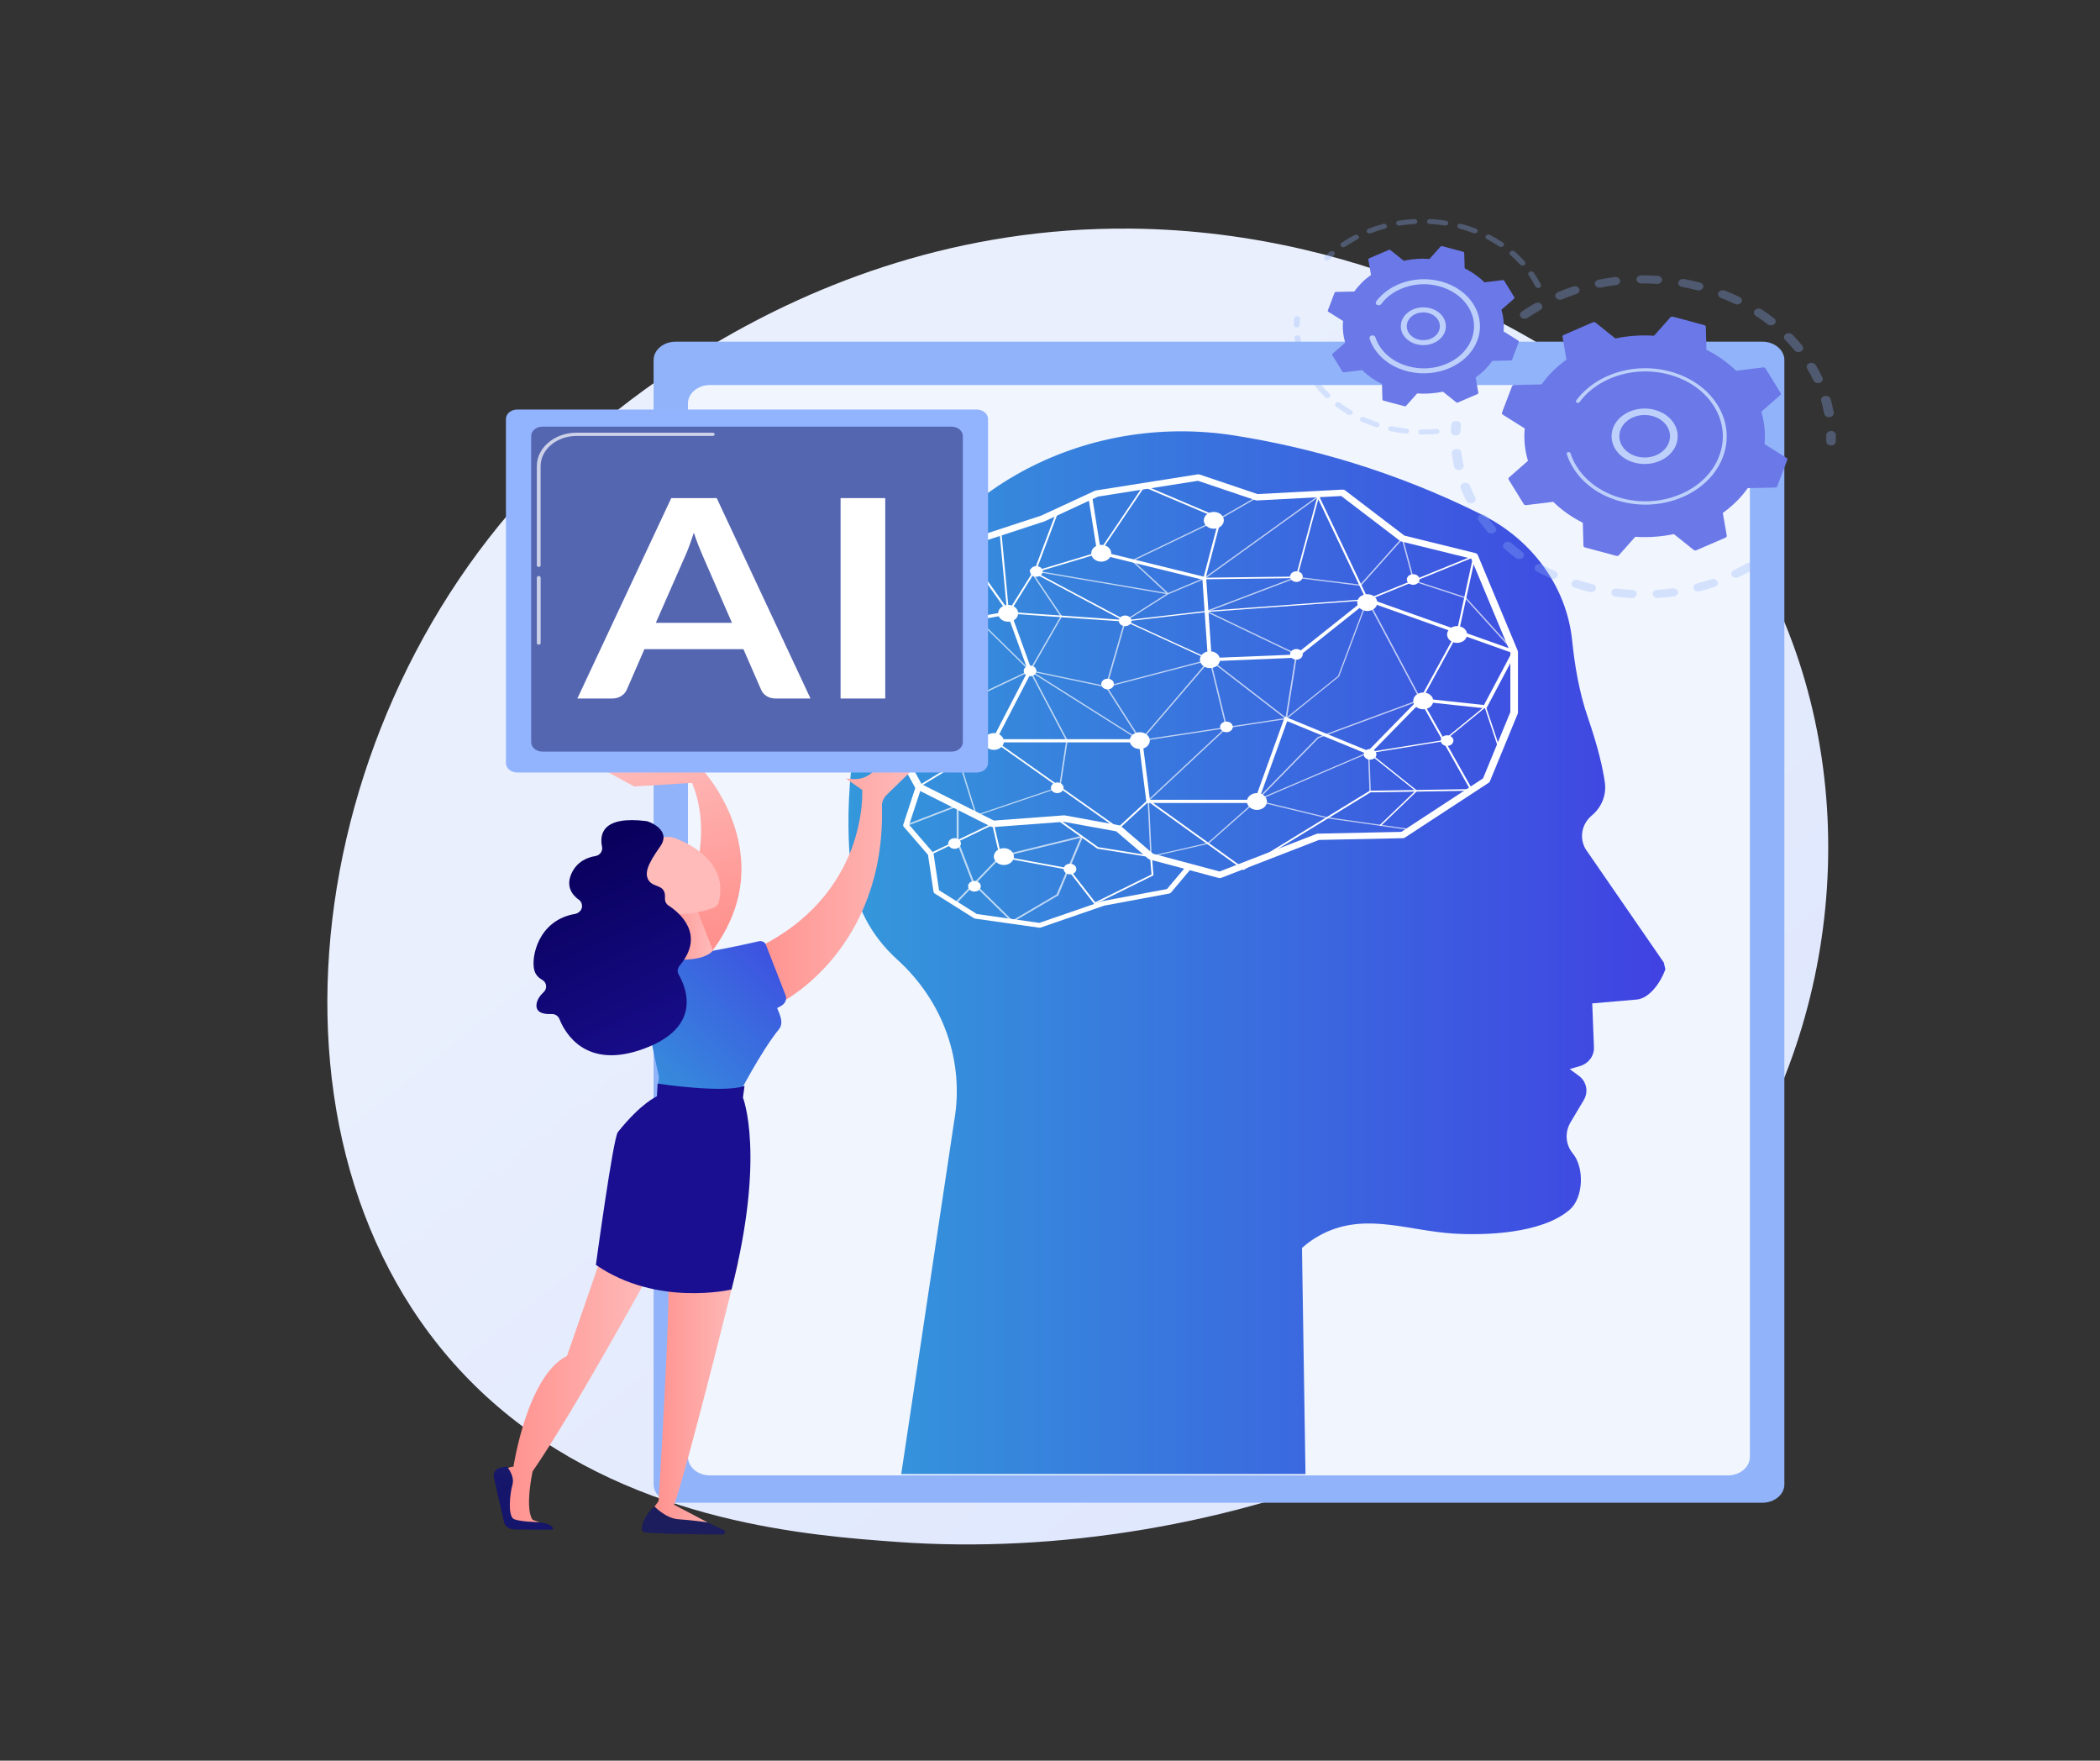 <svg width="340" height="285" viewBox="0 0 340 285" fill="none" xmlns="http://www.w3.org/2000/svg">
<rect x="0" y="0" width="340" height="285" fill="#333333" stroke="none"/>
<g clip-path="url(#clip0_5137_79833)">
<g opacity="0.64">
<path d="M71.699 196.642C71.662 196.642 71.626 196.619 71.617 196.588C71.607 196.55 71.589 196.512 71.58 196.473C71.571 196.435 71.598 196.396 71.644 196.389C71.69 196.381 71.736 196.404 71.745 196.442C71.754 196.481 71.763 196.512 71.781 196.55C71.791 196.588 71.772 196.627 71.727 196.642C71.708 196.642 71.699 196.642 71.699 196.642Z" fill="white"/>
<path d="M71.606 196.135C71.56 196.135 71.523 196.104 71.523 196.066C71.523 196.043 71.523 196.012 71.523 195.981C71.523 195.935 71.523 195.881 71.533 195.835V195.812C71.533 195.774 71.578 195.743 71.624 195.743C71.67 195.743 71.707 195.782 71.707 195.82V195.835C71.707 195.881 71.698 195.928 71.698 195.974C71.698 195.997 71.698 196.027 71.698 196.05C71.688 196.104 71.652 196.135 71.606 196.135ZM71.688 195.505C71.679 195.505 71.67 195.505 71.67 195.505C71.624 195.497 71.597 195.459 71.606 195.421C71.633 195.344 71.661 195.259 71.707 195.182C71.725 195.144 71.771 195.129 71.817 195.144C71.862 195.159 71.881 195.198 71.862 195.236C71.826 195.305 71.798 195.382 71.771 195.459C71.762 195.49 71.734 195.505 71.688 195.505ZM72 194.929C71.982 194.929 71.963 194.929 71.954 194.914C71.918 194.89 71.899 194.844 71.927 194.814C71.982 194.745 72.046 194.675 72.101 194.614C72.128 194.583 72.183 194.583 72.22 194.606C72.257 194.629 72.257 194.675 72.229 194.706C72.165 194.768 72.11 194.829 72.064 194.898C72.055 194.914 72.037 194.929 72 194.929ZM72.513 194.46C72.486 194.46 72.467 194.453 72.449 194.437C72.421 194.407 72.421 194.36 72.458 194.337C72.531 194.284 72.614 194.238 72.697 194.191C72.733 194.168 72.788 194.184 72.816 194.214C72.843 194.245 72.825 194.291 72.788 194.314C72.706 194.353 72.632 194.399 72.559 194.453C72.55 194.453 72.531 194.46 72.513 194.46ZM73.164 194.138C73.127 194.138 73.1 194.122 73.081 194.092C73.063 194.053 73.081 194.015 73.127 193.999C73.219 193.969 73.32 193.946 73.411 193.923C73.457 193.915 73.503 193.938 73.512 193.976C73.521 194.015 73.494 194.053 73.448 194.061C73.356 194.084 73.265 194.107 73.182 194.13C73.182 194.138 73.173 194.138 73.164 194.138ZM74.933 194.122C74.923 194.122 74.914 194.122 74.905 194.115C74.823 194.084 74.731 194.061 74.639 194.045C74.594 194.038 74.566 193.999 74.575 193.961C74.584 193.923 74.63 193.9 74.676 193.907C74.777 193.93 74.868 193.953 74.96 193.984C75.006 193.999 75.024 194.038 75.006 194.076C75.006 194.107 74.969 194.122 74.933 194.122ZM73.906 193.999C73.86 193.999 73.824 193.969 73.824 193.93C73.824 193.892 73.86 193.853 73.906 193.853C74.007 193.846 74.108 193.846 74.209 193.853C74.254 193.853 74.291 193.892 74.291 193.93C74.291 193.969 74.245 193.999 74.199 193.999C74.099 193.992 73.998 193.992 73.906 193.999Z" fill="white"/>
<path d="M75.47 194.361C75.452 194.361 75.433 194.354 75.424 194.346C75.388 194.323 75.351 194.307 75.314 194.284C75.278 194.261 75.259 194.223 75.287 194.185C75.314 194.154 75.36 194.138 75.406 194.161C75.442 194.185 75.488 194.208 75.525 194.223C75.562 194.246 75.571 194.292 75.543 194.323C75.525 194.354 75.498 194.361 75.47 194.361Z" fill="white"/>
</g>
<g opacity="0.64">
<path d="M76.501 195.759C76.455 195.759 76.418 195.736 76.418 195.697C76.409 195.659 76.4 195.628 76.4 195.59C76.391 195.551 76.418 195.513 76.464 195.505C76.51 195.498 76.556 195.521 76.565 195.559C76.574 195.598 76.584 195.636 76.593 195.674C76.602 195.713 76.565 195.751 76.519 195.759C76.51 195.759 76.501 195.759 76.501 195.759Z" fill="white"/>
<path d="M74.07 198.125C74.015 198.125 73.951 198.125 73.896 198.117C73.868 198.117 73.832 198.11 73.804 198.11C73.758 198.102 73.722 198.071 73.731 198.033C73.74 197.994 73.777 197.964 73.823 197.971C73.85 197.971 73.878 197.979 73.905 197.979C73.96 197.979 74.015 197.987 74.07 197.987H74.088C74.134 197.987 74.171 198.017 74.171 198.056C74.171 198.094 74.134 198.125 74.088 198.125H74.07ZM74.556 198.087C74.519 198.087 74.483 198.064 74.473 198.033C74.464 197.994 74.492 197.956 74.537 197.948C74.629 197.933 74.721 197.91 74.803 197.887C74.849 197.871 74.895 197.895 74.913 197.933C74.932 197.971 74.904 198.01 74.858 198.025C74.767 198.048 74.666 198.071 74.574 198.087C74.565 198.087 74.556 198.087 74.556 198.087ZM73.355 198.033C73.346 198.033 73.337 198.033 73.328 198.033C73.236 198.01 73.144 197.979 73.053 197.948C73.007 197.933 72.989 197.887 73.007 197.856C73.025 197.818 73.08 197.802 73.117 197.818C73.2 197.848 73.291 197.871 73.374 197.895C73.419 197.902 73.447 197.948 73.429 197.987C73.429 198.017 73.392 198.033 73.355 198.033ZM75.252 197.871C75.225 197.871 75.197 197.856 75.179 197.833C75.161 197.795 75.17 197.756 75.216 197.733C75.298 197.695 75.371 197.656 75.445 197.61C75.481 197.587 75.536 197.595 75.564 197.626C75.591 197.656 75.582 197.702 75.546 197.726C75.463 197.772 75.381 197.818 75.298 197.856C75.28 197.864 75.271 197.871 75.252 197.871ZM75.848 197.487C75.83 197.487 75.802 197.48 75.793 197.464C75.756 197.434 75.756 197.395 75.793 197.364C75.857 197.311 75.912 197.249 75.976 197.188C76.004 197.157 76.059 197.149 76.095 197.172C76.132 197.195 76.141 197.242 76.114 197.272C76.059 197.341 75.986 197.403 75.921 197.457C75.885 197.48 75.866 197.487 75.848 197.487ZM76.27 196.98C76.26 196.98 76.242 196.98 76.233 196.973C76.187 196.957 76.178 196.911 76.196 196.873C76.233 196.804 76.27 196.735 76.306 196.658C76.325 196.619 76.37 196.604 76.416 196.612C76.462 196.627 76.48 196.665 76.471 196.704C76.434 196.781 76.398 196.857 76.352 196.934C76.334 196.965 76.306 196.98 76.27 196.98ZM76.499 196.381H76.49C76.444 196.373 76.407 196.335 76.416 196.297C76.425 196.235 76.434 196.181 76.444 196.12C76.444 196.105 76.444 196.082 76.444 196.066C76.444 196.028 76.49 195.997 76.535 195.997C76.581 195.997 76.618 196.035 76.618 196.074C76.618 196.089 76.618 196.112 76.618 196.128C76.609 196.189 76.6 196.258 76.59 196.32C76.581 196.358 76.544 196.381 76.499 196.381Z" fill="white"/>
<path d="M72.667 197.764C72.648 197.764 72.63 197.756 72.621 197.749C72.584 197.725 72.547 197.702 72.511 197.679C72.474 197.656 72.465 197.61 72.493 197.58C72.52 197.549 72.575 197.541 72.612 197.564C72.648 197.587 72.685 197.61 72.722 197.626C72.758 197.649 72.767 197.695 72.74 197.725C72.722 197.756 72.694 197.764 72.667 197.764Z" fill="white"/>
</g>
<path opacity="0.5" d="M72.726 197.119C72.735 197.126 72.744 197.126 72.763 197.126L73.102 197.019C73.239 197.103 73.386 197.173 73.551 197.219L73.633 197.511C73.633 197.518 73.642 197.526 73.661 197.526L74.091 197.564C74.1 197.564 74.119 197.557 74.119 197.549L74.265 197.272C74.439 197.257 74.605 197.211 74.751 197.15L75.054 197.311C75.063 197.319 75.081 197.319 75.09 197.311L75.429 197.08C75.439 197.073 75.439 197.065 75.439 197.05L75.31 196.765C75.411 196.65 75.493 196.527 75.548 196.389L75.897 196.32C75.906 196.32 75.915 196.312 75.915 196.297L75.961 195.936C75.961 195.928 75.952 195.913 75.942 195.913L75.613 195.79C75.594 195.644 75.539 195.506 75.466 195.383L75.658 195.129C75.668 195.121 75.668 195.106 75.658 195.098L75.383 194.814C75.374 194.807 75.365 194.807 75.347 194.807L75.008 194.914C74.87 194.83 74.724 194.76 74.559 194.714L74.476 194.422C74.476 194.415 74.467 194.407 74.449 194.407L74.018 194.369C74.009 194.369 73.99 194.376 73.99 194.384L73.844 194.661C73.67 194.676 73.505 194.722 73.358 194.783L73.056 194.622C73.047 194.614 73.028 194.614 73.019 194.622L72.68 194.853C72.671 194.86 72.671 194.868 72.671 194.883L72.799 195.168C72.698 195.283 72.616 195.406 72.561 195.544L72.213 195.613C72.203 195.613 72.194 195.621 72.194 195.636L72.148 195.997C72.148 196.005 72.158 196.02 72.167 196.02L72.497 196.143C72.515 196.289 72.57 196.427 72.643 196.55L72.451 196.804C72.442 196.812 72.442 196.827 72.451 196.835L72.726 197.119Z" fill="white"/>
<path opacity="0.56" d="M74.068 196.381C73.83 196.381 73.619 196.235 73.591 196.035C73.573 195.928 73.6 195.82 73.683 195.736C73.756 195.651 73.876 195.59 74.004 195.574C74.132 195.559 74.26 195.582 74.361 195.651C74.462 195.713 74.535 195.813 74.554 195.92C74.59 196.143 74.407 196.35 74.141 196.381C74.114 196.373 74.086 196.381 74.068 196.381ZM74.068 195.736C74.05 195.736 74.04 195.736 74.022 195.736C73.866 195.751 73.766 195.874 73.784 196.005C73.802 196.135 73.949 196.22 74.105 196.204C74.178 196.197 74.242 196.166 74.288 196.112C74.334 196.058 74.352 195.997 74.343 195.935C74.334 195.874 74.297 195.82 74.233 195.782C74.187 195.751 74.123 195.736 74.068 195.736Z" fill="white"/>
<path opacity="0.56" d="M74.083 196.865C74.046 196.865 74.009 196.865 73.973 196.857C73.964 196.857 73.964 196.857 73.954 196.857C73.881 196.85 73.817 196.834 73.744 196.819C73.725 196.811 73.716 196.804 73.716 196.788V196.781C73.725 196.765 73.744 196.757 73.762 196.765C73.826 196.781 73.9 196.796 73.973 196.804C74.349 196.834 74.697 196.688 74.898 196.45C74.99 196.343 75.054 196.22 75.073 196.081C75.073 196.074 75.073 196.058 75.073 196.051C75.073 196.02 75.082 195.997 75.082 195.966C75.082 195.536 74.697 195.167 74.174 195.129C73.624 195.083 73.13 195.421 73.075 195.882C73.075 195.912 73.066 195.935 73.066 195.966C73.066 196.089 73.102 196.212 73.157 196.327C73.157 196.335 73.157 196.335 73.157 196.343C73.157 196.35 73.148 196.366 73.139 196.366C73.121 196.373 73.102 196.366 73.093 196.35C73.029 196.227 72.992 196.097 72.992 195.966C72.992 195.935 72.992 195.905 73.001 195.874C73.066 195.382 73.588 195.021 74.184 195.067C74.733 195.114 75.155 195.505 75.155 195.966C75.155 195.997 75.155 196.028 75.146 196.058C75.091 196.519 74.624 196.865 74.083 196.865Z" fill="white"/>
<path d="M285.81 181.416C261.196 231.687 196.213 253.285 145.301 249.598C131.397 248.594 103.432 246.571 81.59 228.529C39.652 193.878 46.108 121.443 86.257 78.799C91.424 73.303 127.213 36.514 182.985 37.005C223.819 37.365 252.476 57.515 255.959 60.029C260.362 63.202 270.073 70.736 278.819 82.692C299.389 110.782 301.196 150 285.81 181.416Z" fill="url(#paint0_linear_5137_79833)"/>
<path d="M285.342 243.248H109.376C107.415 243.248 105.82 241.912 105.82 240.268V58.29C105.82 56.646 107.415 55.31 109.376 55.31H285.342C287.303 55.31 288.898 56.646 288.898 58.29V240.268C288.907 241.912 287.312 243.248 285.342 243.248Z" fill="#91B3FA"/>
<path opacity="0.86" d="M279.761 238.824H114.939C112.977 238.824 111.383 237.487 111.383 235.843V65.304C111.383 63.66 112.977 62.324 114.939 62.324H279.761C281.722 62.324 283.317 63.66 283.317 65.304V235.836C283.317 237.487 281.722 238.824 279.761 238.824Z" fill="white"/>
<path d="M145.913 238.616L154.472 181.562C156.195 171.868 152.777 162.127 145.234 155.29C141.037 151.488 138.389 146.471 137.793 141.056C136.867 132.598 136.977 118.778 143.081 101.954C151.145 79.7 175.303 66.618 199.873 70.497C211.878 72.394 225.68 76.189 239.985 83.341C248.123 87.413 253.659 95.041 254.538 103.683C254.942 107.701 255.702 112.148 257.068 116.105C258.782 121.075 259.533 124.478 259.835 126.683C260.11 128.688 259.304 130.693 257.709 132.014C256.069 133.381 255.656 135.678 256.738 137.476L269.376 155.805L269.632 156.903C268.899 158.993 267.057 161.62 264.995 161.797L257.792 162.419L258.067 169.54C258.122 170.915 257.178 172.167 255.803 172.567L254.144 173.051L255.656 174.172C256.885 175.087 257.205 176.746 256.417 178.075L254.282 181.662C253.32 183.283 253.457 185.28 254.63 186.694C256.573 189.037 256.353 193.892 254.154 195.805C249.562 199.792 240.123 199.968 235.412 199.684C228.172 199.239 221.666 196.45 214.966 199.338C212.996 200.191 211.621 201.267 210.797 202.012L211.365 238.609H145.913V238.616Z" fill="url(#paint1_linear_5137_79833)"/>
<path d="M197.498 142.139C197.434 142.139 197.369 142.131 197.314 142.116L186.161 139.135C186.07 139.112 185.978 139.066 185.905 139.005L180.727 134.572L172.231 133.028L160.822 133.881C160.693 133.889 160.565 133.865 160.446 133.812L148.422 127.758C148.312 127.705 148.23 127.628 148.175 127.528L144.234 120.284C144.179 120.192 144.17 120.084 144.188 119.977L146.424 109.429L146.085 102.208C146.076 102.085 146.122 101.97 146.214 101.878L152.198 95.271L157.119 87.351C157.193 87.244 157.303 87.152 157.44 87.106L168.593 83.457L177.253 79.447C177.308 79.424 177.373 79.4 177.437 79.393L193.896 76.789C194.015 76.773 194.134 76.781 194.244 76.819L203.601 79.977L217.339 79.255C217.504 79.247 217.669 79.293 217.788 79.385L227.374 86.698L238.848 89.525C239.04 89.571 239.187 89.694 239.26 89.848L245.73 105.342C245.748 105.396 245.767 105.458 245.767 105.511V115.352C245.767 115.406 245.758 115.467 245.73 115.521L241.221 126.475C241.184 126.568 241.111 126.652 241.02 126.714L227.475 135.571C227.374 135.64 227.245 135.678 227.108 135.678L213.545 135.963L197.754 142.085C197.672 142.124 197.589 142.139 197.498 142.139ZM186.675 138.19L197.452 141.071L213.141 134.987C213.215 134.956 213.297 134.941 213.389 134.941L226.879 134.657L240.112 125.999L244.53 115.268V105.596L238.197 90.432L226.888 87.651C226.796 87.628 226.714 87.59 226.65 87.536L217.155 80.292L203.537 81.006C203.445 81.014 203.354 80.998 203.271 80.968L193.951 77.826L177.767 80.384L169.161 84.371C169.134 84.378 169.115 84.394 169.088 84.401L158.109 87.997L153.27 95.778C153.252 95.802 153.234 95.832 153.215 95.855L147.332 102.346L147.662 109.437C147.662 109.475 147.662 109.514 147.652 109.544L145.435 119.992L149.22 126.944L160.913 132.828L172.222 131.983C172.286 131.976 172.351 131.983 172.406 131.991L181.176 133.589C181.295 133.612 181.405 133.658 181.487 133.735L186.675 138.19Z" fill="white"/>
<path d="M168.31 150.174C168.283 150.174 168.255 150.174 168.237 150.166L157.89 148.699C157.817 148.691 157.753 148.66 157.689 148.63L151.329 144.627C151.228 144.566 151.164 144.466 151.145 144.366L150.247 138.367L146.316 133.819C146.233 133.727 146.206 133.604 146.242 133.489L148.304 127.212L149.193 127.42L147.196 133.519L151.063 137.998C151.109 138.052 151.136 138.113 151.145 138.175L152.034 144.105L158.156 147.954L168.265 149.39L178.474 145.872C178.501 145.864 178.52 145.856 178.547 145.849L188.94 143.913L192.211 140.026L192.963 140.471L189.59 144.481C189.526 144.558 189.425 144.612 189.315 144.635L178.785 146.594L168.494 150.143C168.43 150.166 168.375 150.174 168.31 150.174Z" fill="white"/>
<path d="M203.635 129.978H185.627L184.38 120.168H160.434L166.436 108.576L163.137 99.488L146.66 102.484L146.531 101.977L163.568 98.881L167.087 108.614L161.368 119.653H184.93L186.177 129.463H203.177L208.025 116.004L221.505 121.543L229.863 113.001L240.265 114.122L244.756 105.657L221.423 97.376L210.013 106.463L195.588 107.055L194.681 93.834L177.672 89.648L176.206 80.414L176.82 80.345L178.231 89.248L195.277 93.442L196.175 106.509L209.747 105.956L221.295 96.769L245.571 105.38L240.641 114.683L230.129 113.554L221.67 122.188L208.4 116.734L203.635 129.978Z" fill="white"/>
<path d="M201.323 140.84L185.927 129.778L181.06 134.28L180.95 134.203L160.917 120.053L160.899 120.061L160.844 120.137L160.807 120.114L148.847 127.412L148.664 127.205L160.523 119.968L153.393 116.319L152.935 109.844L152.953 109.813L158.03 100.111L156.261 88.895L163.483 99.066L181.592 100.326L167.057 92.582L177.88 89.341L185.175 78.517L197.749 83.856L195.21 93.512L209.8 93.327L213.402 79.953L221.475 96.9L238.924 89.801L236.184 102.331L230.2 113.27L238.494 127.988L221.897 128.257L201.323 140.84ZM185.899 129.417L201.341 140.51L221.769 127.996L237.981 127.735L229.833 113.27L229.861 113.216L235.864 102.238L238.475 90.255L221.274 97.253L213.438 80.821L210.002 93.581L194.779 93.773L197.355 83.994L185.258 78.862L178.045 89.556L167.708 92.651L182.765 100.671L163.254 99.312L156.72 90.109L158.305 100.149L158.287 100.18L153.21 109.89L153.659 116.173L160.761 119.807L160.899 119.723L181.005 133.926L185.899 129.417Z" fill="white"/>
<path opacity="0.68" d="M186.357 138.736C186.329 138.736 186.311 138.728 186.293 138.72C186.265 138.705 186.247 138.674 186.247 138.644L185.807 129.602C185.807 129.579 185.816 129.556 185.834 129.533L198.454 117.741L195.842 107.017L184.762 119.938C184.735 119.969 184.698 119.977 184.661 119.977C184.625 119.977 184.588 119.953 184.57 119.923L179.025 111.242L166.983 108.715L172.848 119.831C172.858 119.846 172.858 119.861 172.858 119.884L171.703 127.413C171.694 127.451 171.666 127.474 171.63 127.489L158.103 132.068C158.075 132.076 158.039 132.076 158.011 132.068C157.984 132.053 157.956 132.029 157.947 132.006L155.244 123.341L144.759 119.047C144.723 119.032 144.695 119.001 144.695 118.962C144.695 118.924 144.714 118.893 144.75 118.878L166.598 108.538L158.158 100.249L147.078 108.392C147.032 108.431 146.959 108.423 146.913 108.384C146.867 108.346 146.876 108.285 146.922 108.246L158.094 100.057C158.121 100.042 158.149 100.034 158.176 100.034C158.204 100.034 158.231 100.05 158.259 100.065L166.846 108.492L179.135 111.065C179.163 111.073 179.19 111.088 179.209 111.112L184.689 119.692L195.805 106.717C195.833 106.687 195.879 106.671 195.924 106.679C195.97 106.687 196.007 106.717 196.016 106.756L198.692 117.749C198.701 117.779 198.692 117.81 198.665 117.833L186.036 129.625L186.467 138.505L195.521 136.439L203.338 129.517C203.348 129.51 203.357 129.502 203.366 129.494L221.548 121.728C221.585 121.713 221.621 121.713 221.658 121.728C221.695 121.743 221.713 121.774 221.713 121.805L221.942 128.089C221.942 128.142 221.896 128.188 221.832 128.188C221.759 128.188 221.713 128.15 221.713 128.096L221.493 121.958L203.494 129.648L195.668 136.577C195.649 136.593 195.631 136.6 195.613 136.6L186.393 138.705C186.375 138.736 186.366 138.736 186.357 138.736ZM145.053 118.97L155.39 123.203C155.418 123.218 155.445 123.241 155.454 123.264L158.13 131.868L171.474 127.351L172.619 119.9L166.727 108.722L145.053 118.97Z" fill="white"/>
<path opacity="0.68" d="M228.447 134.388C228.437 134.388 228.438 134.388 228.428 134.388L214.874 132.467L203.382 129.694C203.345 129.686 203.318 129.663 203.3 129.632C203.29 129.602 203.299 129.571 203.318 129.54L213.316 119.331C213.325 119.316 213.344 119.308 213.362 119.3L229.849 113.216L221.381 97.345L216.817 109.49C216.808 109.506 216.799 109.521 216.79 109.529L208.303 116.381C208.267 116.412 208.212 116.419 208.175 116.396C208.129 116.381 208.111 116.335 208.111 116.297L209.77 105.972L195.299 99.051C195.262 99.035 195.235 98.997 195.244 98.958C195.244 98.92 195.271 98.889 195.308 98.874L209.843 93.358C209.861 93.351 209.889 93.351 209.907 93.351L220.208 94.626L226.944 87.097C226.971 87.067 227.017 87.051 227.063 87.059C227.109 87.067 227.145 87.097 227.154 87.136L228.978 93.942L237.281 96.654C237.3 96.662 237.318 96.669 237.327 96.685L245.282 105.45C245.318 105.496 245.309 105.55 245.263 105.588C245.218 105.619 245.144 105.611 245.098 105.573L237.162 96.831L228.841 94.111C228.804 94.096 228.777 94.073 228.767 94.042L226.99 87.389L220.364 94.795C220.336 94.826 220.3 94.841 220.254 94.833L209.925 93.55L195.629 98.981L209.971 105.841C210.008 105.864 210.035 105.903 210.026 105.941L208.404 116.058L216.634 109.421L221.28 97.053C221.298 97.015 221.335 96.992 221.381 96.984C221.427 96.977 221.473 97.007 221.491 97.038L230.124 113.231C230.133 113.254 230.133 113.285 230.124 113.308C230.115 113.331 230.087 113.354 230.06 113.362L213.49 119.477L203.62 129.556L214.929 132.29L228.474 134.211C228.538 134.219 228.575 134.272 228.566 134.326C228.557 134.349 228.502 134.388 228.447 134.388Z" fill="white"/>
<path d="M223.499 133.689C223.471 133.689 223.444 133.681 223.425 133.666C223.38 133.627 223.37 133.566 223.416 133.527L229.153 128.012L221.519 121.912C221.492 121.889 221.473 121.851 221.492 121.812C221.501 121.774 221.538 121.751 221.583 121.743L233.69 119.8L240.389 114.33C240.416 114.307 240.462 114.299 240.499 114.307C240.535 114.315 240.572 114.338 240.581 114.376L242.625 120.483C242.643 120.537 242.607 120.591 242.542 120.606C242.478 120.622 242.414 120.591 242.396 120.537L240.407 114.584L233.818 119.961C233.8 119.976 233.781 119.984 233.763 119.984L221.84 121.905L229.391 127.943C229.437 127.981 229.437 128.035 229.401 128.073L223.59 133.666C223.572 133.673 223.535 133.689 223.499 133.689Z" fill="white"/>
<path d="M163.219 99.404C163.21 99.404 163.201 99.404 163.192 99.404C163.128 99.396 163.073 99.342 163.073 99.289L161.845 86.314C161.835 86.245 161.9 86.183 161.982 86.175C162.055 86.168 162.138 86.222 162.147 86.291L163.329 98.82L167.582 92.006L171.046 82.803C171.073 82.734 171.156 82.696 171.238 82.719C171.321 82.742 171.366 82.811 171.339 82.88L167.866 92.098L163.357 99.327C163.329 99.381 163.274 99.404 163.219 99.404Z" fill="white"/>
<path opacity="0.68" d="M184.656 119.976C184.629 119.976 184.61 119.969 184.583 119.953L166.694 108.661C166.648 108.63 166.639 108.584 166.657 108.538L171.698 99.781L166.694 92.352C166.676 92.321 166.676 92.275 166.703 92.245C166.731 92.214 166.776 92.198 166.822 92.206L188.771 95.955L183.227 90.823C183.199 90.8 183.19 90.77 183.199 90.747C183.208 90.716 183.227 90.693 183.254 90.677L197.486 83.833L203.434 80.407C203.489 80.376 203.562 80.391 203.599 80.43C203.636 80.476 203.617 80.537 203.572 80.568L197.615 83.994L183.501 90.777L189.128 95.986L194.939 93.543L213.341 80.299C213.387 80.261 213.46 80.268 213.506 80.307C213.552 80.345 213.542 80.407 213.497 80.445L195.067 93.704L189.156 96.193L182.273 100.549L179.258 111.019L195.864 106.687C195.901 106.679 195.947 106.687 195.974 106.71L208.31 116.235C208.346 116.258 208.355 116.297 208.346 116.335C208.337 116.374 208.3 116.397 208.255 116.404L184.693 119.976C184.665 119.976 184.665 119.976 184.656 119.976ZM166.914 108.553L184.684 119.777L207.97 116.251L195.855 106.894L179.121 111.257C179.084 111.265 179.038 111.257 179.011 111.234C178.983 111.211 178.965 111.173 178.974 111.142L182.054 100.472C182.063 100.449 182.072 100.434 182.099 100.418L188.817 96.162L167.024 92.437L171.936 99.727C171.954 99.757 171.954 99.788 171.936 99.819L166.914 108.553Z" fill="white"/>
<path d="M195.894 106.878C195.876 106.878 195.857 106.878 195.839 106.863L182.12 100.579C182.074 100.556 182.056 100.518 182.065 100.479C182.074 100.441 182.111 100.41 182.166 100.403L195.353 98.874L221.371 96.976C221.435 96.969 221.49 97.015 221.499 97.061C221.508 97.115 221.453 97.161 221.398 97.168L195.381 99.066L182.551 100.556L195.967 106.702C196.022 106.725 196.041 106.786 196.013 106.832C195.976 106.863 195.94 106.878 195.894 106.878Z" fill="white"/>
<path d="M177.223 146.394L172.861 140.787L161.863 138.751L160.663 133.566L150.765 138.328L150.609 138.106L160.883 133.166L162.12 138.536L173.053 140.556L177.324 146.049L186.433 141.555L186.204 138.751L177.663 137.376L171.083 132.682L171.284 132.482L177.8 137.13L186.497 138.536L186.754 141.693L177.223 146.394Z" fill="white"/>
<path opacity="0.68" d="M163.902 149.283C163.857 149.283 163.82 149.268 163.783 149.237L157.716 143.283L154.802 146.302C154.747 146.356 154.656 146.364 154.582 146.318C154.518 146.272 154.509 146.195 154.564 146.133L157.515 143.076L157.497 143.053C157.487 143.038 157.469 143.022 157.469 143.007L154.903 136.339C154.894 136.324 154.894 136.316 154.894 136.301V130.601L146.857 133.689C146.783 133.719 146.692 133.689 146.655 133.627C146.618 133.566 146.655 133.489 146.728 133.458L154.985 130.286C155.031 130.27 155.086 130.27 155.132 130.293C155.178 130.316 155.205 130.355 155.205 130.401V136.278L157.735 142.853L161.886 138.551C161.905 138.528 161.932 138.513 161.96 138.505L175.138 135.287C175.193 135.271 175.257 135.287 175.294 135.325C175.33 135.363 175.349 135.409 175.33 135.456L171.362 144.897C171.353 144.92 171.335 144.943 171.307 144.958L164.003 149.245C163.967 149.275 163.93 149.283 163.902 149.283ZM157.909 143.084L163.921 148.983L171.069 144.789L174.918 135.625L162.07 138.759L157.909 143.084Z" fill="white"/>
<path d="M163.224 100.641C164.12 100.641 164.846 100.032 164.846 99.281C164.846 98.53 164.12 97.921 163.224 97.921C162.328 97.921 161.602 98.53 161.602 99.281C161.602 100.032 162.328 100.641 163.224 100.641Z" fill="white"/>
<path d="M179.874 89.869C180.08 89.138 179.54 88.405 178.668 88.233C177.796 88.06 176.922 88.513 176.717 89.244C176.511 89.975 177.051 90.707 177.922 90.879C178.794 91.052 179.668 90.599 179.874 89.869Z" fill="white"/>
<path d="M203.505 131.1C204.401 131.1 205.127 130.491 205.127 129.74C205.127 128.989 204.401 128.38 203.505 128.38C202.609 128.38 201.883 128.989 201.883 129.74C201.883 130.491 202.609 131.1 203.505 131.1Z" fill="white"/>
<path d="M221.99 98.8C222.818 98.513 223.211 97.717 222.868 97.024C222.525 96.33 221.576 96 220.749 96.288C219.921 96.575 219.528 97.371 219.871 98.064C220.214 98.758 221.163 99.088 221.99 98.8Z" fill="white"/>
<path d="M198.1 84.537C198.306 83.807 197.766 83.074 196.894 82.902C196.023 82.729 195.149 83.182 194.943 83.913C194.737 84.643 195.277 85.376 196.149 85.548C197.021 85.721 197.894 85.268 198.1 84.537Z" fill="white"/>
<path d="M196.514 108.042C197.341 107.755 197.734 106.959 197.392 106.265C197.049 105.572 196.1 105.242 195.272 105.529C194.444 105.817 194.051 106.612 194.394 107.306C194.737 108 195.686 108.329 196.514 108.042Z" fill="white"/>
<path d="M185.154 121.141C185.982 120.853 186.375 120.058 186.032 119.364C185.689 118.67 184.74 118.341 183.913 118.628C183.085 118.915 182.692 119.711 183.035 120.405C183.378 121.098 184.327 121.428 185.154 121.141Z" fill="white"/>
<path d="M162.058 120.985C162.692 120.454 162.692 119.593 162.058 119.062C161.425 118.531 160.398 118.531 159.764 119.062C159.131 119.593 159.131 120.454 159.764 120.985C160.398 121.516 161.425 121.516 162.058 120.985Z" fill="white"/>
<path d="M164.108 138.971C164.314 138.24 163.774 137.508 162.902 137.335C162.03 137.163 161.157 137.615 160.951 138.346C160.745 139.077 161.285 139.809 162.157 139.982C163.029 140.154 163.902 139.702 164.108 138.971Z" fill="white"/>
<path d="M230.427 114.814C231.323 114.814 232.049 114.205 232.049 113.454C232.049 112.703 231.323 112.095 230.427 112.095C229.531 112.095 228.805 112.703 228.805 113.454C228.805 114.205 229.531 114.814 230.427 114.814Z" fill="white"/>
<path d="M237.491 103.015C237.697 102.284 237.157 101.552 236.285 101.379C235.413 101.207 234.54 101.659 234.334 102.39C234.128 103.121 234.668 103.853 235.54 104.026C236.411 104.198 237.285 103.746 237.491 103.015Z" fill="white"/>
<path d="M168.521 93.108C168.922 92.772 168.922 92.227 168.521 91.891C168.12 91.555 167.47 91.555 167.07 91.891C166.669 92.227 166.669 92.772 167.07 93.108C167.47 93.444 168.12 93.444 168.521 93.108Z" fill="white"/>
<path d="M228.8 94.664C229.367 94.664 229.826 94.279 229.826 93.804C229.826 93.329 229.367 92.943 228.8 92.943C228.233 92.943 227.773 93.329 227.773 93.804C227.773 94.279 228.233 94.664 228.8 94.664Z" fill="white"/>
<path d="M221.823 122.965C222.39 122.965 222.85 122.58 222.85 122.105C222.85 121.629 222.39 121.244 221.823 121.244C221.256 121.244 220.797 121.629 220.797 122.105C220.797 122.58 221.256 122.965 221.823 122.965Z" fill="white"/>
<path d="M235.013 120.492C235.414 120.156 235.414 119.611 235.013 119.275C234.612 118.939 233.963 118.939 233.562 119.275C233.161 119.611 233.161 120.156 233.562 120.492C233.963 120.828 234.612 120.828 235.013 120.492Z" fill="white"/>
<path d="M173.632 141.468C174.156 141.286 174.405 140.783 174.188 140.344C173.971 139.905 173.37 139.696 172.847 139.878C172.323 140.06 172.074 140.563 172.291 141.002C172.508 141.441 173.109 141.65 173.632 141.468Z" fill="white"/>
<path d="M157.769 144.32C158.335 144.32 158.795 143.935 158.795 143.459C158.795 142.984 158.335 142.599 157.769 142.599C157.202 142.599 156.742 142.984 156.742 143.459C156.742 143.935 157.202 144.32 157.769 144.32Z" fill="white"/>
<path d="M154.945 137.333C155.469 137.151 155.717 136.648 155.5 136.209C155.283 135.77 154.683 135.561 154.159 135.743C153.636 135.925 153.387 136.428 153.604 136.867C153.821 137.306 154.421 137.515 154.945 137.333Z" fill="white"/>
<path d="M182.167 101.355C182.734 101.355 183.193 100.97 183.193 100.495C183.193 100.019 182.734 99.634 182.167 99.634C181.6 99.634 181.141 100.019 181.141 100.495C181.141 100.97 181.6 101.355 182.167 101.355Z" fill="white"/>
<path d="M198.565 118.524C199.132 118.524 199.592 118.139 199.592 117.664C199.592 117.189 199.132 116.804 198.565 116.804C197.999 116.804 197.539 117.189 197.539 117.664C197.539 118.139 197.999 118.524 198.565 118.524Z" fill="white"/>
<path d="M209.894 94.196C210.46 94.196 210.92 93.811 210.92 93.335C210.92 92.86 210.46 92.475 209.894 92.475C209.327 92.475 208.867 92.86 208.867 93.335C208.867 93.811 209.327 94.196 209.894 94.196Z" fill="white"/>
<path d="M171.904 128.129C172.305 127.793 172.305 127.249 171.904 126.913C171.503 126.577 170.853 126.577 170.452 126.913C170.052 127.249 170.052 127.793 170.452 128.129C170.853 128.465 171.503 128.465 171.904 128.129Z" fill="white"/>
<path d="M180.339 110.863C180.43 110.394 180.05 109.952 179.49 109.876C178.931 109.8 178.404 110.118 178.313 110.587C178.222 111.056 178.602 111.498 179.162 111.574C179.721 111.65 180.248 111.332 180.339 110.863Z" fill="white"/>
<path d="M167.498 109.207C167.898 108.871 167.898 108.326 167.498 107.99C167.097 107.654 166.447 107.654 166.046 107.99C165.645 108.326 165.645 108.871 166.046 109.207C166.447 109.543 167.097 109.543 167.498 109.207Z" fill="white"/>
<path d="M209.894 106.778C210.46 106.778 210.92 106.393 210.92 105.918C210.92 105.443 210.46 105.058 209.894 105.058C209.327 105.058 208.867 105.443 208.867 105.918C208.867 106.393 209.327 106.778 209.894 106.778Z" fill="white"/>
<path d="M113.78 124.655C113.78 124.655 129.231 141.232 111.599 158.102L104.973 157.587C104.973 157.587 117.73 140.418 112.048 126.729L102.664 127.305L97.477 124.47L113.78 124.655Z" fill="url(#paint2_linear_5137_79833)"/>
<path d="M105.319 205.837C105.319 205.837 92.8 228.706 86.229 238.178C86.229 238.178 84.928 244.139 86.229 246.014L87.338 246.429L82.151 246.298C82.151 246.298 81.693 238.278 82.05 237.832C82.408 237.387 83.132 237.418 83.132 237.418C83.132 237.418 85.359 222.645 91.801 219.488L98.042 201.458L105.319 205.837Z" fill="url(#paint3_linear_5137_79833)"/>
<path d="M89.555 247.55C89.564 247.658 85.504 247.604 83.296 247.573C82.48 247.558 81.784 247.082 81.609 246.413L79.942 239.077C79.786 238.378 80.308 237.702 81.133 237.548L82.058 237.372C82.058 237.372 83.387 238.893 82.966 240.329C82.544 241.766 82.178 245.484 83.231 245.914C84.285 246.344 87.319 246.421 87.319 246.421C87.319 246.421 89.491 246.605 89.555 247.55Z" fill="url(#paint4_linear_5137_79833)"/>
<path d="M117.171 247.681C117.583 247.881 117.409 248.403 116.942 248.396C113.248 248.365 104.982 248.265 104.249 248.011C103.296 247.681 104.597 244.823 105.954 243.855L113.478 245.914L117.171 247.681Z" fill="url(#paint5_linear_5137_79833)"/>
<path d="M119.522 204.378C119.522 204.378 111.429 237.18 109.147 243.579L114.564 246.429C114.564 246.429 111.851 246.045 109.835 245.922C107.819 245.799 105.977 243.863 105.977 243.863L106.627 242.995C106.627 242.995 108.653 210.37 108.158 206.667L119.522 204.378Z" fill="url(#paint6_linear_5137_79833)"/>
<path d="M139.593 127.866C139.593 127.866 140.711 144.928 122.172 153.647L126.635 162.173C126.635 162.173 143.415 153.67 142.792 130.462C142.773 129.794 143.058 129.149 143.58 128.642L147.145 125.177C148.501 123.856 149.014 122.066 148.51 120.368L148.043 118.794C147.887 118.263 147.172 118.01 146.613 118.287L146.238 118.471C145.046 119.047 144.112 119.923 143.552 120.975L141.802 124.255C141.151 125.485 139.639 126.222 138.045 126.107L136.963 126.03L139.593 127.866Z" fill="url(#paint7_linear_5137_79833)"/>
<path d="M122.818 152.371C119.72 153.093 109.209 155.406 102.656 155.313L106.679 174.357L106.359 177.46L119.482 177.414C119.482 177.414 123.175 170.224 126.09 166.637C126.933 165.6 126.31 164.363 125.824 163.18L126.484 162.811C127.153 162.442 127.437 161.736 127.189 161.098L123.991 152.901C123.835 152.486 123.322 152.248 122.818 152.371Z" fill="url(#paint8_linear_5137_79833)"/>
<path d="M120.542 175.786L120.286 177.668C120.286 177.668 123.997 186.979 118.435 208.734C118.435 208.734 106.383 211.599 96.477 204.747C96.477 204.747 99.272 184.221 100.032 183.26C103.836 178.498 106.365 177.461 106.365 177.461L106.475 175.402C106.484 175.41 117.078 177.015 120.542 175.786Z" fill="url(#paint9_linear_5137_79833)"/>
<path d="M115.411 153.9C115.457 153.846 112.671 146.848 112.671 146.848L108.675 147.155L107.117 155.098C107.117 155.098 113.367 156.158 115.411 153.9Z" fill="url(#paint10_linear_5137_79833)"/>
<path d="M109.629 135.809C109.894 135.947 118.161 138.813 116.383 146.003C116.282 146.425 115.943 146.786 115.466 146.963C114.257 147.416 111.645 148.192 108.52 147.923C104.194 147.555 101.353 141.225 101.472 139.381C101.601 137.545 106.989 134.434 109.629 135.809Z" fill="url(#paint11_linear_5137_79833)"/>
<path d="M104.709 132.918C104.899 132.941 108.843 134.267 106.883 137.033C104.923 139.792 104.193 141.424 105.114 142.634C105.955 143.738 107.827 143.109 107.661 145.408C107.629 145.868 107.835 146.312 108.232 146.573C109.994 147.722 114.287 151.262 110.033 156.319C109.684 156.733 109.613 157.3 109.883 157.76C111.128 159.921 113.747 166.242 104.265 169.752C94.901 173.215 91.513 167.307 90.569 164.94C90.362 164.426 89.847 164.112 89.275 164.143C88.244 164.189 86.784 164.028 86.855 162.695C86.895 161.89 87.419 161.162 88.03 160.587C88.641 160.013 88.522 159.009 87.776 158.603C87.22 158.296 86.72 157.814 86.514 157.07C85.943 155.04 87.077 148.964 93.108 147.937C93.608 147.852 94.14 147.393 94.211 146.91C94.211 146.902 94.211 146.895 94.211 146.887C94.29 146.412 94.124 145.929 93.727 145.646C92.767 144.964 91.529 143.592 92.529 141.393C93.418 139.439 95.124 138.78 96.393 138.573C97.139 138.451 97.623 137.769 97.472 137.056C97.068 135.11 97.441 131.999 104.709 132.918Z" fill="url(#paint12_linear_5137_79833)"/>
<path d="M158.144 125.046H83.738C82.73 125.046 81.914 124.363 81.914 123.518V67.824C81.914 66.979 82.73 66.295 83.738 66.295H158.144C159.152 66.295 159.967 66.979 159.967 67.824V123.518C159.967 124.355 159.152 125.046 158.144 125.046Z" fill="url(#paint13_linear_5137_79833)"/>
<path d="M154.064 121.666H87.824C86.816 121.666 86 120.983 86 120.138V70.589C86 69.744 86.816 69.061 87.824 69.061H154.064C155.072 69.061 155.888 69.744 155.888 70.589V120.138C155.888 120.983 155.072 121.666 154.064 121.666Z" fill="#5566B1"/>
<path opacity="0.7" d="M87.226 91.776C87.052 91.776 86.914 91.66 86.914 91.514V75.444C86.914 72.463 89.81 70.043 93.357 70.043H115.397C115.571 70.043 115.709 70.159 115.709 70.305C115.709 70.451 115.571 70.566 115.397 70.566H93.357C90.14 70.566 87.528 72.755 87.528 75.451V91.53C87.537 91.66 87.4 91.776 87.226 91.776Z" fill="white"/>
<path opacity="0.7" d="M87.226 104.359C87.052 104.359 86.914 104.244 86.914 104.098V93.504C86.914 93.358 87.052 93.243 87.226 93.243C87.4 93.243 87.537 93.358 87.537 93.504V104.098C87.537 104.244 87.4 104.359 87.226 104.359Z" fill="white"/>
<path d="M131.225 113.07H125.662C125.039 113.07 124.526 112.94 124.122 112.678C123.719 112.417 123.435 112.095 123.252 111.703L120.365 105.081H104.336L101.45 111.703C101.303 112.049 101.028 112.363 100.606 112.648C100.185 112.932 99.672 113.07 99.067 113.07H93.477L108.68 80.629H116.039L131.225 113.07ZM106.178 100.825H118.514L113.803 90.032C113.592 89.556 113.354 88.987 113.098 88.342C112.841 87.689 112.584 86.982 112.337 86.222C112.09 86.982 111.842 87.697 111.604 88.35C111.366 89.01 111.127 89.587 110.898 90.078L106.178 100.825Z" fill="white"/>
<path d="M143.324 113.07H136.094V80.629H143.324V113.07Z" fill="white"/>
<g opacity="0.3">
<path d="M246.205 51.3C245.985 51.024 246.058 50.647 246.37 50.432C247.057 49.964 247.772 49.518 248.505 49.103C248.863 48.903 249.348 48.98 249.587 49.28L249.596 49.288C249.825 49.587 249.733 49.986 249.376 50.186C248.679 50.586 247.992 51.008 247.341 51.454C247.002 51.684 246.516 51.638 246.242 51.362C246.242 51.339 246.223 51.323 246.205 51.3ZM251.933 48.227C251.914 48.204 251.905 48.181 251.887 48.158C251.694 47.836 251.85 47.444 252.244 47.282C253.042 46.952 253.857 46.653 254.673 46.376C255.076 46.245 255.525 46.407 255.681 46.745C255.837 47.083 255.644 47.459 255.241 47.59C254.462 47.843 253.683 48.135 252.932 48.45C252.574 48.604 252.143 48.496 251.933 48.227ZM258.329 46.276C258.284 46.215 258.247 46.146 258.229 46.069C258.128 45.715 258.384 45.362 258.806 45.278C259.667 45.108 260.547 44.962 261.418 44.847C261.849 44.794 262.243 45.039 262.307 45.4C262.371 45.761 262.078 46.092 261.647 46.146C260.813 46.253 259.979 46.384 259.163 46.553C258.833 46.622 258.504 46.507 258.329 46.276ZM265.074 45.585C264.992 45.485 264.946 45.362 264.946 45.231C264.946 44.87 265.285 44.571 265.716 44.571C266.605 44.563 267.494 44.586 268.374 44.648C268.804 44.678 269.125 44.986 269.098 45.347C269.061 45.708 268.694 45.977 268.264 45.953C267.43 45.9 266.577 45.877 265.734 45.884C265.459 45.884 265.221 45.761 265.074 45.585ZM271.847 46.169C271.737 46.03 271.691 45.854 271.737 45.669C271.829 45.316 272.241 45.093 272.663 45.17C273.524 45.324 274.395 45.516 275.238 45.738C275.65 45.846 275.879 46.207 275.751 46.553C275.623 46.898 275.183 47.09 274.78 46.983C273.973 46.776 273.148 46.591 272.333 46.445C272.122 46.407 271.948 46.307 271.847 46.169ZM278.29 47.989C278.143 47.805 278.115 47.567 278.235 47.352C278.418 47.021 278.885 46.883 279.27 47.037C280.067 47.352 280.865 47.697 281.635 48.066C282.01 48.243 282.139 48.65 281.919 48.957C281.708 49.272 281.222 49.38 280.856 49.195C280.132 48.842 279.371 48.512 278.61 48.22C278.473 48.166 278.363 48.089 278.29 47.989ZM295.464 67.233C295.409 67.156 295.363 67.071 295.345 66.971C295.216 66.28 295.051 65.573 294.859 64.889C294.758 64.536 295.015 64.183 295.436 64.098C295.858 64.014 296.279 64.229 296.38 64.582C296.591 65.304 296.765 66.042 296.893 66.772C296.957 67.133 296.664 67.463 296.243 67.517C295.922 67.555 295.629 67.44 295.464 67.233ZM284.081 50.962C283.907 50.732 283.907 50.432 284.118 50.202C284.384 49.917 284.87 49.864 285.218 50.086C285.914 50.54 286.602 51.024 287.243 51.531C287.555 51.776 287.582 52.191 287.289 52.452C286.996 52.721 286.501 52.737 286.189 52.491C285.575 52.015 284.925 51.554 284.265 51.116C284.191 51.07 284.136 51.016 284.081 50.962ZM293.686 61.724C293.658 61.686 293.631 61.648 293.612 61.609C293.301 60.956 292.953 60.303 292.586 59.673C292.394 59.351 292.549 58.959 292.934 58.798C293.319 58.636 293.787 58.767 293.979 59.09C294.373 59.75 294.74 60.442 295.06 61.125C295.216 61.463 295.024 61.84 294.621 61.978C294.281 62.093 293.887 61.978 293.686 61.724ZM288.948 54.941C288.737 54.665 288.801 54.288 289.113 54.081C289.443 53.85 289.938 53.897 290.212 54.173C290.771 54.749 291.303 55.349 291.807 55.963C291.807 55.963 291.816 55.971 291.816 55.978C292.045 56.278 291.954 56.678 291.605 56.877C291.248 57.085 290.762 57 290.524 56.708C290.047 56.124 289.543 55.556 289.012 55.011C288.975 54.98 288.966 54.964 288.948 54.941Z" fill="#91B3FA"/>
<path d="M295.8 71.819C295.718 71.711 295.672 71.581 295.672 71.442C295.681 71.104 295.69 70.759 295.681 70.421C295.672 70.059 296.02 69.76 296.451 69.76C296.882 69.752 297.239 70.044 297.239 70.405C297.248 70.759 297.239 71.12 297.23 71.481C297.221 71.842 296.854 72.126 296.423 72.118C296.167 72.111 295.938 71.988 295.8 71.819Z" fill="#91B3FA"/>
</g>
<g opacity="0.3">
<path d="M285.85 89.94C285.649 89.679 285.695 89.318 285.979 89.095C286.281 88.873 286.574 88.634 286.858 88.396C287.17 88.143 287.656 88.143 287.958 88.404C288.261 88.665 288.261 89.072 287.949 89.326C287.647 89.579 287.335 89.825 287.014 90.063C286.694 90.309 286.199 90.286 285.915 90.017C285.896 89.994 285.878 89.971 285.85 89.94Z" fill="#91B3FA"/>
<path d="M239.956 85.008C239.763 84.755 239.571 84.501 239.378 84.24C239.158 83.933 239.277 83.526 239.644 83.341C240.011 83.157 240.496 83.257 240.716 83.564C241.147 84.163 241.605 84.747 242.091 85.308C242.348 85.6 242.265 86.007 241.917 86.222C241.569 86.437 241.083 86.368 240.826 86.076C240.524 85.723 240.231 85.362 239.956 85.008ZM237.49 81.168C237.463 81.137 237.445 81.106 237.426 81.068C237.078 80.399 236.766 79.708 236.492 79.016C236.354 78.671 236.574 78.302 236.986 78.187C237.399 78.072 237.839 78.256 237.976 78.602C238.242 79.255 238.535 79.915 238.865 80.553C239.039 80.883 238.856 81.267 238.462 81.413C238.104 81.536 237.701 81.429 237.49 81.168ZM243.456 88.711C243.255 88.45 243.292 88.104 243.576 87.882C243.887 87.628 244.382 87.643 244.675 87.904C245.244 88.404 245.848 88.888 246.472 89.349C246.792 89.587 246.829 90.002 246.545 90.271C246.261 90.539 245.766 90.57 245.445 90.332C244.794 89.848 244.153 89.341 243.557 88.811C243.511 88.773 243.484 88.742 243.456 88.711ZM235.529 75.798C235.474 75.729 235.438 75.652 235.419 75.56C235.254 74.845 235.135 74.108 235.044 73.386C234.998 73.025 235.309 72.702 235.74 72.671C236.171 72.633 236.556 72.894 236.592 73.255C236.675 73.946 236.794 74.638 236.95 75.322C237.032 75.675 236.748 76.021 236.327 76.09C236.006 76.136 235.694 76.013 235.529 75.798ZM248.589 92.306C248.424 92.091 248.414 91.815 248.589 91.584C248.827 91.285 249.313 91.2 249.67 91.4C250.357 91.784 251.072 92.145 251.796 92.475C252.172 92.652 252.309 93.044 252.108 93.366C251.897 93.681 251.43 93.797 251.045 93.628C250.284 93.274 249.523 92.898 248.799 92.491C248.726 92.445 248.653 92.375 248.589 92.306ZM254.545 94.872C254.417 94.703 254.38 94.488 254.472 94.281C254.628 93.942 255.077 93.773 255.48 93.904C256.25 94.15 257.047 94.373 257.835 94.565C258.248 94.665 258.486 95.026 258.367 95.371C258.248 95.717 257.817 95.917 257.396 95.817C256.562 95.617 255.728 95.379 254.912 95.118C254.756 95.072 254.628 94.98 254.545 94.872ZM261.016 96.285C260.915 96.155 260.869 96.001 260.896 95.832C260.961 95.471 261.355 95.225 261.785 95.279C262.601 95.379 263.435 95.456 264.26 95.494C264.69 95.517 265.02 95.825 264.993 96.186C264.965 96.547 264.599 96.823 264.168 96.8C263.297 96.754 262.427 96.677 261.565 96.57C261.327 96.547 261.135 96.439 261.016 96.285ZM267.706 96.485C267.632 96.393 267.596 96.293 267.577 96.178C267.541 95.817 267.871 95.502 268.301 95.479C269.126 95.425 269.96 95.348 270.776 95.233C271.197 95.179 271.6 95.418 271.674 95.778C271.738 96.132 271.454 96.47 271.023 96.531C270.162 96.647 269.291 96.731 268.42 96.785C268.127 96.8 267.852 96.677 267.706 96.485ZM274.286 95.448C274.249 95.394 274.212 95.341 274.194 95.279C274.066 94.933 274.304 94.565 274.716 94.465C275.504 94.265 276.293 94.027 277.062 93.773C277.466 93.635 277.915 93.804 278.08 94.135C278.245 94.473 278.043 94.849 277.649 94.987C276.842 95.256 276.008 95.502 275.184 95.717C274.826 95.809 274.469 95.686 274.286 95.448ZM280.426 93.228C280.417 93.22 280.407 93.205 280.398 93.19C280.187 92.875 280.316 92.475 280.692 92.299C281.223 92.045 281.745 91.776 282.259 91.5C282.442 91.4 282.625 91.3 282.808 91.192C283.166 90.985 283.652 91.062 283.89 91.361C284.146 91.661 284.046 92.068 283.688 92.268C283.496 92.375 283.303 92.483 283.111 92.591C282.579 92.882 282.02 93.167 281.461 93.428C281.104 93.612 280.655 93.52 280.426 93.228Z" fill="#91B3FA"/>
<path d="M235.027 70.19C234.944 70.082 234.898 69.952 234.898 69.813C234.917 69.46 234.935 69.099 234.972 68.746C235.008 68.385 235.384 68.116 235.806 68.146C236.236 68.177 236.557 68.484 236.521 68.846C236.493 69.183 236.466 69.529 236.456 69.859C236.438 70.221 236.081 70.505 235.65 70.489C235.384 70.482 235.155 70.359 235.027 70.19Z" fill="#91B3FA"/>
</g>
<path d="M243.18 66.787C243.134 66.91 243.189 67.048 243.308 67.125L246.864 69.353C246.699 71.089 246.864 72.856 247.387 74.592L244.326 77.28C244.216 77.372 244.197 77.518 244.262 77.634L246.708 81.605C246.782 81.72 246.928 81.79 247.084 81.766L251.474 81.229C252.858 82.588 254.48 83.725 256.267 84.617L256.368 88.335C256.368 88.465 256.478 88.58 256.624 88.619L261.701 89.978C261.848 90.017 262.013 89.971 262.105 89.871L264.762 86.89C266.834 87.029 268.941 86.89 271.012 86.453L274.22 89.018C274.33 89.111 274.504 89.126 274.642 89.072L279.38 87.021C279.517 86.96 279.6 86.837 279.572 86.706L278.931 83.026C280.553 81.866 281.909 80.507 282.972 79.009L287.408 78.924C287.563 78.924 287.701 78.832 287.747 78.709L289.369 74.453C289.415 74.33 289.36 74.192 289.241 74.115L285.685 71.888C285.85 70.151 285.685 68.385 285.162 66.648L288.223 63.96C288.333 63.868 288.352 63.722 288.287 63.606L285.841 59.635C285.767 59.52 285.621 59.45 285.465 59.474L281.075 60.011C279.691 58.652 278.069 57.515 276.282 56.623L276.181 52.906C276.181 52.775 276.071 52.66 275.925 52.621L270.848 51.261C270.701 51.223 270.536 51.269 270.444 51.369L267.787 54.35C265.715 54.211 263.608 54.35 261.536 54.788L258.329 52.222C258.219 52.13 258.045 52.114 257.907 52.168L253.169 54.219C253.032 54.281 252.949 54.403 252.977 54.534L253.618 58.214C251.996 59.374 250.64 60.733 249.577 62.231L245.141 62.316C244.986 62.316 244.848 62.408 244.802 62.531L243.18 66.787Z" fill="#6B78E7"/>
<path d="M261.784 73.063C260.364 71.227 260.712 68.746 262.728 67.256C264.937 65.619 268.328 65.788 270.289 67.647C271.233 68.546 271.709 69.698 271.618 70.897C271.526 72.095 270.894 73.186 269.821 73.985C267.613 75.621 264.222 75.452 262.261 73.593C262.087 73.424 261.931 73.248 261.784 73.063ZM269.721 68.746C269.611 68.608 269.491 68.469 269.354 68.339C267.851 66.918 265.257 66.779 263.562 68.039C261.867 69.299 261.702 71.473 263.205 72.894C264.708 74.315 267.301 74.454 268.997 73.194C269.821 72.587 270.307 71.742 270.371 70.828C270.426 70.082 270.197 69.36 269.721 68.746Z" fill="#BDD0FB"/>
<path d="M255.363 76.681C255.116 76.366 254.886 76.035 254.685 75.698C254.621 75.59 254.557 75.482 254.492 75.375C254.19 74.845 253.933 74.284 253.741 73.723C253.741 73.716 253.732 73.708 253.732 73.7C253.723 73.677 253.713 73.654 253.713 73.631C253.695 73.585 253.686 73.546 253.668 73.5C253.631 73.385 253.686 73.27 253.796 73.216C253.823 73.201 253.851 73.193 253.887 73.186C254.052 73.147 254.227 73.232 254.272 73.37C254.502 74.084 254.831 74.791 255.244 75.459C257.278 78.77 261.137 80.791 265.27 81.106C267.57 81.282 269.944 80.929 272.143 79.976C272.528 79.807 272.904 79.631 273.261 79.431C275.671 78.117 277.458 76.158 278.338 73.831C279.355 71.157 279.071 68.307 277.532 65.811C274.361 60.656 266.782 58.636 260.633 61.294C260.257 61.455 259.89 61.639 259.533 61.832C257.993 62.669 256.692 63.783 255.73 65.096C255.702 65.127 255.675 65.158 255.638 65.181C255.537 65.235 255.409 65.242 255.299 65.181C255.152 65.104 255.106 64.943 255.198 64.82C256.215 63.445 257.581 62.277 259.194 61.394C259.569 61.186 259.954 61.002 260.348 60.833C266.8 58.044 274.755 60.172 278.091 65.58C279.704 68.2 280.006 71.188 278.934 74C277.999 76.443 276.13 78.501 273.6 79.884C273.224 80.091 272.83 80.284 272.427 80.453C269.302 81.805 265.737 82.058 262.383 81.159C259.459 80.376 257.013 78.801 255.363 76.681Z" fill="#BDD0FB"/>
<g opacity="0.3">
<path d="M214.427 42.005C214.317 41.859 214.326 41.659 214.463 41.521C214.729 41.26 215.013 41.006 215.297 40.753C215.481 40.592 215.783 40.592 215.976 40.745C216.168 40.899 216.168 41.152 215.985 41.314C215.71 41.552 215.444 41.798 215.197 42.043C215.023 42.212 214.72 42.235 214.518 42.09C214.482 42.066 214.454 42.036 214.427 42.005Z" fill="#91B3FA"/>
<path d="M217.095 39.839C216.958 39.669 217.003 39.431 217.196 39.301C217.746 38.932 218.323 38.579 218.91 38.256C219.038 38.187 219.157 38.118 219.285 38.056C219.514 37.941 219.808 38.01 219.954 38.187C220.092 38.379 220.028 38.625 219.799 38.74C219.679 38.801 219.56 38.871 219.441 38.932C218.882 39.239 218.323 39.577 217.801 39.931C217.59 40.069 217.287 40.046 217.122 39.869C217.113 39.862 217.104 39.846 217.095 39.839ZM221.338 37.618C221.329 37.603 221.311 37.588 221.301 37.565C221.192 37.365 221.292 37.119 221.54 37.027C222.319 36.727 223.116 36.459 223.932 36.243C224.188 36.174 224.454 36.289 224.537 36.505C224.619 36.72 224.482 36.942 224.225 37.012C223.455 37.219 222.685 37.472 221.943 37.757C221.732 37.849 221.476 37.788 221.338 37.618ZM226.113 36.336C226.076 36.289 226.058 36.243 226.039 36.19C225.994 35.967 226.159 35.759 226.424 35.721C227.258 35.59 228.12 35.498 228.972 35.452C229.238 35.437 229.467 35.606 229.485 35.829C229.504 36.051 229.302 36.243 229.036 36.259C228.221 36.305 227.405 36.389 226.608 36.512C226.406 36.543 226.214 36.466 226.113 36.336ZM231.107 36.074C231.052 36.005 231.025 35.921 231.034 35.829C231.052 35.606 231.282 35.437 231.547 35.452C232.4 35.498 233.261 35.583 234.095 35.713C234.361 35.752 234.526 35.967 234.48 36.182C234.434 36.405 234.177 36.543 233.921 36.505C233.124 36.382 232.308 36.297 231.492 36.251C231.318 36.243 231.19 36.174 231.107 36.074ZM236.029 36.835C235.955 36.735 235.928 36.612 235.974 36.489C236.056 36.274 236.322 36.159 236.579 36.228C237.394 36.443 238.201 36.704 238.97 37.004C239.209 37.096 239.319 37.334 239.209 37.542C239.099 37.749 238.815 37.834 238.567 37.741C237.825 37.457 237.055 37.211 236.285 37.004C236.175 36.973 236.084 36.912 236.029 36.835ZM240.583 38.586C240.483 38.456 240.473 38.294 240.574 38.156C240.712 37.964 241.014 37.91 241.234 38.026C241.958 38.402 242.664 38.817 243.333 39.262C243.544 39.401 243.571 39.654 243.406 39.831C243.241 40.008 242.939 40.031 242.728 39.892C242.096 39.47 241.417 39.07 240.73 38.709C240.666 38.671 240.62 38.633 240.583 38.586ZM244.478 41.206C244.359 41.045 244.377 40.83 244.542 40.699C244.735 40.545 245.037 40.545 245.221 40.707C245.816 41.221 246.375 41.767 246.889 42.343C247.044 42.527 247.008 42.773 246.797 42.911C246.586 43.05 246.284 43.011 246.119 42.834C245.624 42.289 245.092 41.767 244.524 41.275C244.515 41.252 244.497 41.229 244.478 41.206ZM248.621 46.437C248.602 46.414 248.593 46.399 248.584 46.376C248.309 45.83 247.997 45.293 247.649 44.77C247.594 44.694 247.548 44.617 247.493 44.54C247.356 44.348 247.438 44.102 247.668 43.987C247.897 43.871 248.199 43.941 248.327 44.133C248.382 44.217 248.437 44.294 248.492 44.379C248.859 44.924 249.189 45.485 249.473 46.061C249.574 46.268 249.464 46.507 249.216 46.591C248.996 46.668 248.749 46.599 248.621 46.437Z" fill="#91B3FA"/>
</g>
<g opacity="0.3">
<path d="M213.007 62.608C212.86 62.424 212.924 62.178 213.144 62.055C213.364 61.932 213.667 61.978 213.813 62.163C214.262 62.723 214.748 63.261 215.27 63.768C215.445 63.937 215.426 64.191 215.225 64.337C215.023 64.483 214.721 64.459 214.547 64.298C213.997 63.76 213.483 63.192 213.007 62.608ZM211.761 60.818C211.751 60.803 211.742 60.795 211.733 60.78C211.348 60.15 211.009 59.497 210.725 58.836C210.633 58.629 210.762 58.398 211.009 58.322C211.256 58.245 211.541 58.352 211.632 58.56C211.907 59.19 212.228 59.812 212.594 60.411C212.714 60.611 212.622 60.857 212.384 60.956C212.164 61.056 211.898 60.995 211.761 60.818ZM216.224 65.727C216.104 65.573 216.123 65.374 216.269 65.235C216.444 65.074 216.755 65.059 216.948 65.205C217.543 65.658 218.176 66.08 218.826 66.464C219.046 66.595 219.092 66.849 218.945 67.025C218.79 67.21 218.487 67.248 218.276 67.125C217.589 66.718 216.929 66.272 216.306 65.804C216.279 65.788 216.251 65.758 216.224 65.727ZM210.074 56.939C210.047 56.9 210.019 56.854 210.01 56.808C209.818 56.124 209.68 55.418 209.589 54.719C209.561 54.496 209.754 54.296 210.019 54.273C210.285 54.25 210.523 54.411 210.551 54.634C210.633 55.303 210.771 55.971 210.954 56.624C211.018 56.839 210.853 57.062 210.597 57.108C210.386 57.154 210.184 57.077 210.074 56.939ZM220.247 68.108C220.155 67.986 220.137 67.832 220.228 67.694C220.357 67.494 220.65 67.425 220.879 67.532C221.585 67.847 222.318 68.131 223.069 68.377C223.317 68.462 223.436 68.692 223.344 68.9C223.244 69.107 222.969 69.207 222.721 69.13C221.942 68.877 221.172 68.577 220.43 68.239C220.348 68.216 220.293 68.162 220.247 68.108ZM224.829 69.614C224.756 69.522 224.728 69.407 224.765 69.291C224.829 69.076 225.095 68.946 225.351 68.999C226.13 69.168 226.928 69.299 227.716 69.384C227.982 69.414 228.165 69.614 228.128 69.837C228.092 70.06 227.853 70.213 227.587 70.183C226.754 70.09 225.92 69.952 225.104 69.783C224.994 69.76 224.893 69.691 224.829 69.614ZM229.714 70.152C229.668 70.09 229.631 70.013 229.64 69.929C229.64 69.706 229.86 69.529 230.126 69.529C230.923 69.537 231.739 69.499 232.527 69.43C232.793 69.407 233.031 69.568 233.059 69.783C233.086 70.006 232.894 70.206 232.637 70.229C231.803 70.305 230.951 70.344 230.117 70.336C229.952 70.336 229.805 70.259 229.714 70.152Z" fill="#91B3FA"/>
<path d="M209.544 52.813C209.489 52.744 209.461 52.667 209.47 52.583C209.48 52.237 209.498 51.892 209.525 51.553C209.544 51.331 209.782 51.162 210.039 51.185C210.304 51.2 210.506 51.4 210.479 51.615C210.451 51.938 210.433 52.268 210.424 52.598C210.414 52.821 210.204 52.998 209.929 52.998C209.773 52.998 209.635 52.928 209.544 52.813Z" fill="#91B3FA"/>
</g>
<path d="M214.987 50.247C214.959 50.332 214.987 50.424 215.069 50.47L217.452 51.961C217.342 53.12 217.452 54.303 217.8 55.463L215.748 57.261C215.674 57.322 215.656 57.422 215.711 57.499L217.342 60.157C217.388 60.234 217.489 60.28 217.599 60.265L220.541 59.904C221.466 60.818 222.557 61.578 223.748 62.17L223.821 64.659C223.821 64.743 223.895 64.82 223.996 64.851L227.396 65.757C227.496 65.78 227.606 65.757 227.661 65.688L229.439 63.691C230.823 63.783 232.234 63.691 233.618 63.399L235.763 65.12C235.836 65.181 235.955 65.196 236.047 65.15L239.218 63.783C239.309 63.745 239.364 63.66 239.346 63.568L238.915 61.102C240.006 60.326 240.913 59.412 241.619 58.413L244.588 58.352C244.689 58.352 244.78 58.29 244.817 58.206L245.898 55.356C245.926 55.271 245.898 55.179 245.816 55.133L243.433 53.643C243.543 52.483 243.433 51.3 243.085 50.14L245.138 48.342C245.211 48.281 245.229 48.181 245.174 48.104L243.543 45.446C243.497 45.369 243.397 45.323 243.287 45.339L240.345 45.7C239.419 44.785 238.329 44.025 237.137 43.434L237.064 40.945C237.064 40.86 236.991 40.783 236.89 40.752L233.49 39.846C233.389 39.823 233.279 39.846 233.224 39.915L231.446 41.913C230.062 41.82 228.651 41.913 227.267 42.204L225.123 40.484C225.049 40.422 224.93 40.407 224.839 40.453L221.668 41.82C221.576 41.859 221.521 41.943 221.539 42.035L221.97 44.501C220.88 45.277 219.972 46.191 219.267 47.19L216.297 47.251C216.197 47.251 216.105 47.313 216.068 47.397L214.987 50.247Z" fill="#6B78E7"/>
<path d="M227.383 54.472C226.961 53.927 226.75 53.282 226.805 52.621C226.87 51.807 227.3 51.062 228.033 50.516C229.536 49.403 231.846 49.518 233.184 50.785C234.513 52.053 234.375 53.981 232.863 55.102C232.13 55.64 231.195 55.917 230.224 55.863C229.252 55.809 228.363 55.448 227.713 54.834C227.584 54.718 227.484 54.603 227.383 54.472ZM232.689 51.584C232.616 51.492 232.542 51.407 232.451 51.323C231.47 50.393 229.775 50.309 228.666 51.131C228.125 51.53 227.804 52.076 227.768 52.675C227.722 53.274 227.96 53.85 228.437 54.303C228.913 54.757 229.564 55.026 230.279 55.056C230.994 55.095 231.681 54.895 232.222 54.496C233.23 53.75 233.404 52.506 232.689 51.584Z" fill="#BDD0FB"/>
<path d="M222.907 56.985C222.742 56.77 222.587 56.547 222.44 56.316C222.156 55.856 221.927 55.372 221.762 54.872C221.753 54.849 221.743 54.826 221.743 54.803C221.688 54.627 221.771 54.45 221.945 54.358C221.991 54.335 222.037 54.319 222.083 54.304C222.339 54.242 222.605 54.373 222.678 54.588C222.825 55.057 223.036 55.51 223.301 55.94C223.32 55.963 223.329 55.986 223.347 56.009C223.989 57.023 224.905 57.868 226.014 58.483C226.619 58.821 227.279 59.09 227.984 59.282C227.994 59.282 227.994 59.282 228.003 59.289C228.021 59.297 228.039 59.297 228.058 59.305C230.12 59.858 232.319 59.704 234.253 58.867C234.5 58.759 234.739 58.644 234.977 58.514C236.535 57.661 237.69 56.393 238.267 54.888C238.927 53.159 238.743 51.316 237.745 49.695C236.746 48.081 235.059 46.883 232.997 46.33C230.935 45.777 228.736 45.931 226.802 46.768C226.555 46.875 226.316 46.991 226.087 47.114C225.088 47.659 224.245 48.381 223.622 49.226C223.585 49.28 223.53 49.318 223.476 49.349C223.32 49.434 223.118 49.441 222.962 49.357C222.733 49.242 222.669 48.988 222.807 48.804C223.503 47.859 224.447 47.052 225.565 46.438C225.822 46.299 226.087 46.169 226.362 46.046C228.516 45.116 230.981 44.94 233.291 45.554C235.6 46.169 237.488 47.505 238.597 49.318C239.706 51.123 239.916 53.19 239.183 55.126C238.542 56.816 237.25 58.229 235.508 59.182C235.252 59.32 234.977 59.458 234.702 59.574C230.505 61.394 225.418 60.219 222.907 56.985Z" fill="#BDD0FB"/>
</g>
<defs>
<linearGradient id="paint0_linear_5137_79833" x1="310.775" y1="277.69" x2="157.235" y2="88.014" gradientUnits="userSpaceOnUse">
<stop stop-color="#DAE3FE"/>
<stop offset="1" stop-color="#E9EFFD"/>
</linearGradient>
<linearGradient id="paint1_linear_5137_79833" x1="137.375" y1="154.216" x2="269.64" y2="154.216" gradientUnits="userSpaceOnUse">
<stop stop-color="#3498DB"/>
<stop offset="1" stop-color="#4042E2"/>
</linearGradient>
<linearGradient id="paint2_linear_5137_79833" x1="102.966" y1="122.543" x2="110.999" y2="151.918" gradientUnits="userSpaceOnUse">
<stop stop-color="#FEBBBA"/>
<stop offset="1" stop-color="#FF928E"/>
</linearGradient>
<linearGradient id="paint3_linear_5137_79833" x1="105.315" y1="223.941" x2="81.915" y2="223.941" gradientUnits="userSpaceOnUse">
<stop stop-color="#FEBBBA"/>
<stop offset="1" stop-color="#FF928E"/>
</linearGradient>
<linearGradient id="paint4_linear_5137_79833" x1="73.15" y1="180.076" x2="81.349" y2="243.654" gradientUnits="userSpaceOnUse">
<stop stop-color="#34355E"/>
<stop offset="1" stop-color="#14156B"/>
</linearGradient>
<linearGradient id="paint5_linear_5137_79833" x1="97.664" y1="176.915" x2="105.863" y2="240.492" gradientUnits="userSpaceOnUse">
<stop stop-color="#040536"/>
<stop offset="1" stop-color="#1C1D5C"/>
</linearGradient>
<linearGradient id="paint6_linear_5137_79833" x1="119.521" y1="225.4" x2="105.971" y2="225.4" gradientUnits="userSpaceOnUse">
<stop stop-color="#FEBBBA"/>
<stop offset="1" stop-color="#FF928E"/>
</linearGradient>
<linearGradient id="paint7_linear_5137_79833" x1="148.704" y1="140.181" x2="122.176" y2="140.181" gradientUnits="userSpaceOnUse">
<stop stop-color="#FEBBBA"/>
<stop offset="1" stop-color="#FF928E"/>
</linearGradient>
<linearGradient id="paint8_linear_5137_79833" x1="99.5" y1="177" x2="128.725" y2="146.881" gradientUnits="userSpaceOnUse">
<stop stop-color="#3498DB"/>
<stop offset="1" stop-color="#4042E2"/>
</linearGradient>
<linearGradient id="paint9_linear_5137_79833" x1="-12.677" y1="327.812" x2="37.008" y2="251.105" gradientUnits="userSpaceOnUse">
<stop stop-color="#09005D"/>
<stop offset="1" stop-color="#1A0F91"/>
</linearGradient>
<linearGradient id="paint10_linear_5137_79833" x1="115.408" y1="151.098" x2="107.116" y2="151.098" gradientUnits="userSpaceOnUse">
<stop stop-color="#FEBBBA"/>
<stop offset="1" stop-color="#FF928E"/>
</linearGradient>
<linearGradient id="paint11_linear_5137_79833" x1="102.23" y1="142.115" x2="41.99" y2="147.002" gradientUnits="userSpaceOnUse">
<stop stop-color="#FEBBBA"/>
<stop offset="1" stop-color="#FF928E"/>
</linearGradient>
<linearGradient id="paint12_linear_5137_79833" x1="91.887" y1="138.956" x2="109.275" y2="174.969" gradientUnits="userSpaceOnUse">
<stop stop-color="#09005D"/>
<stop offset="1" stop-color="#1A0F91"/>
</linearGradient>
<linearGradient id="paint13_linear_5137_79833" x1="151.831" y1="3.198" x2="144.7" y2="33.583" gradientUnits="userSpaceOnUse">
<stop stop-color="#8EF0FF"/>
<stop offset="1" stop-color="#92B4FF"/>
</linearGradient>
<clipPath id="clip0_5137_79833">
<rect width="340" height="285" fill="white"/>
</clipPath>
</defs>
</svg>
